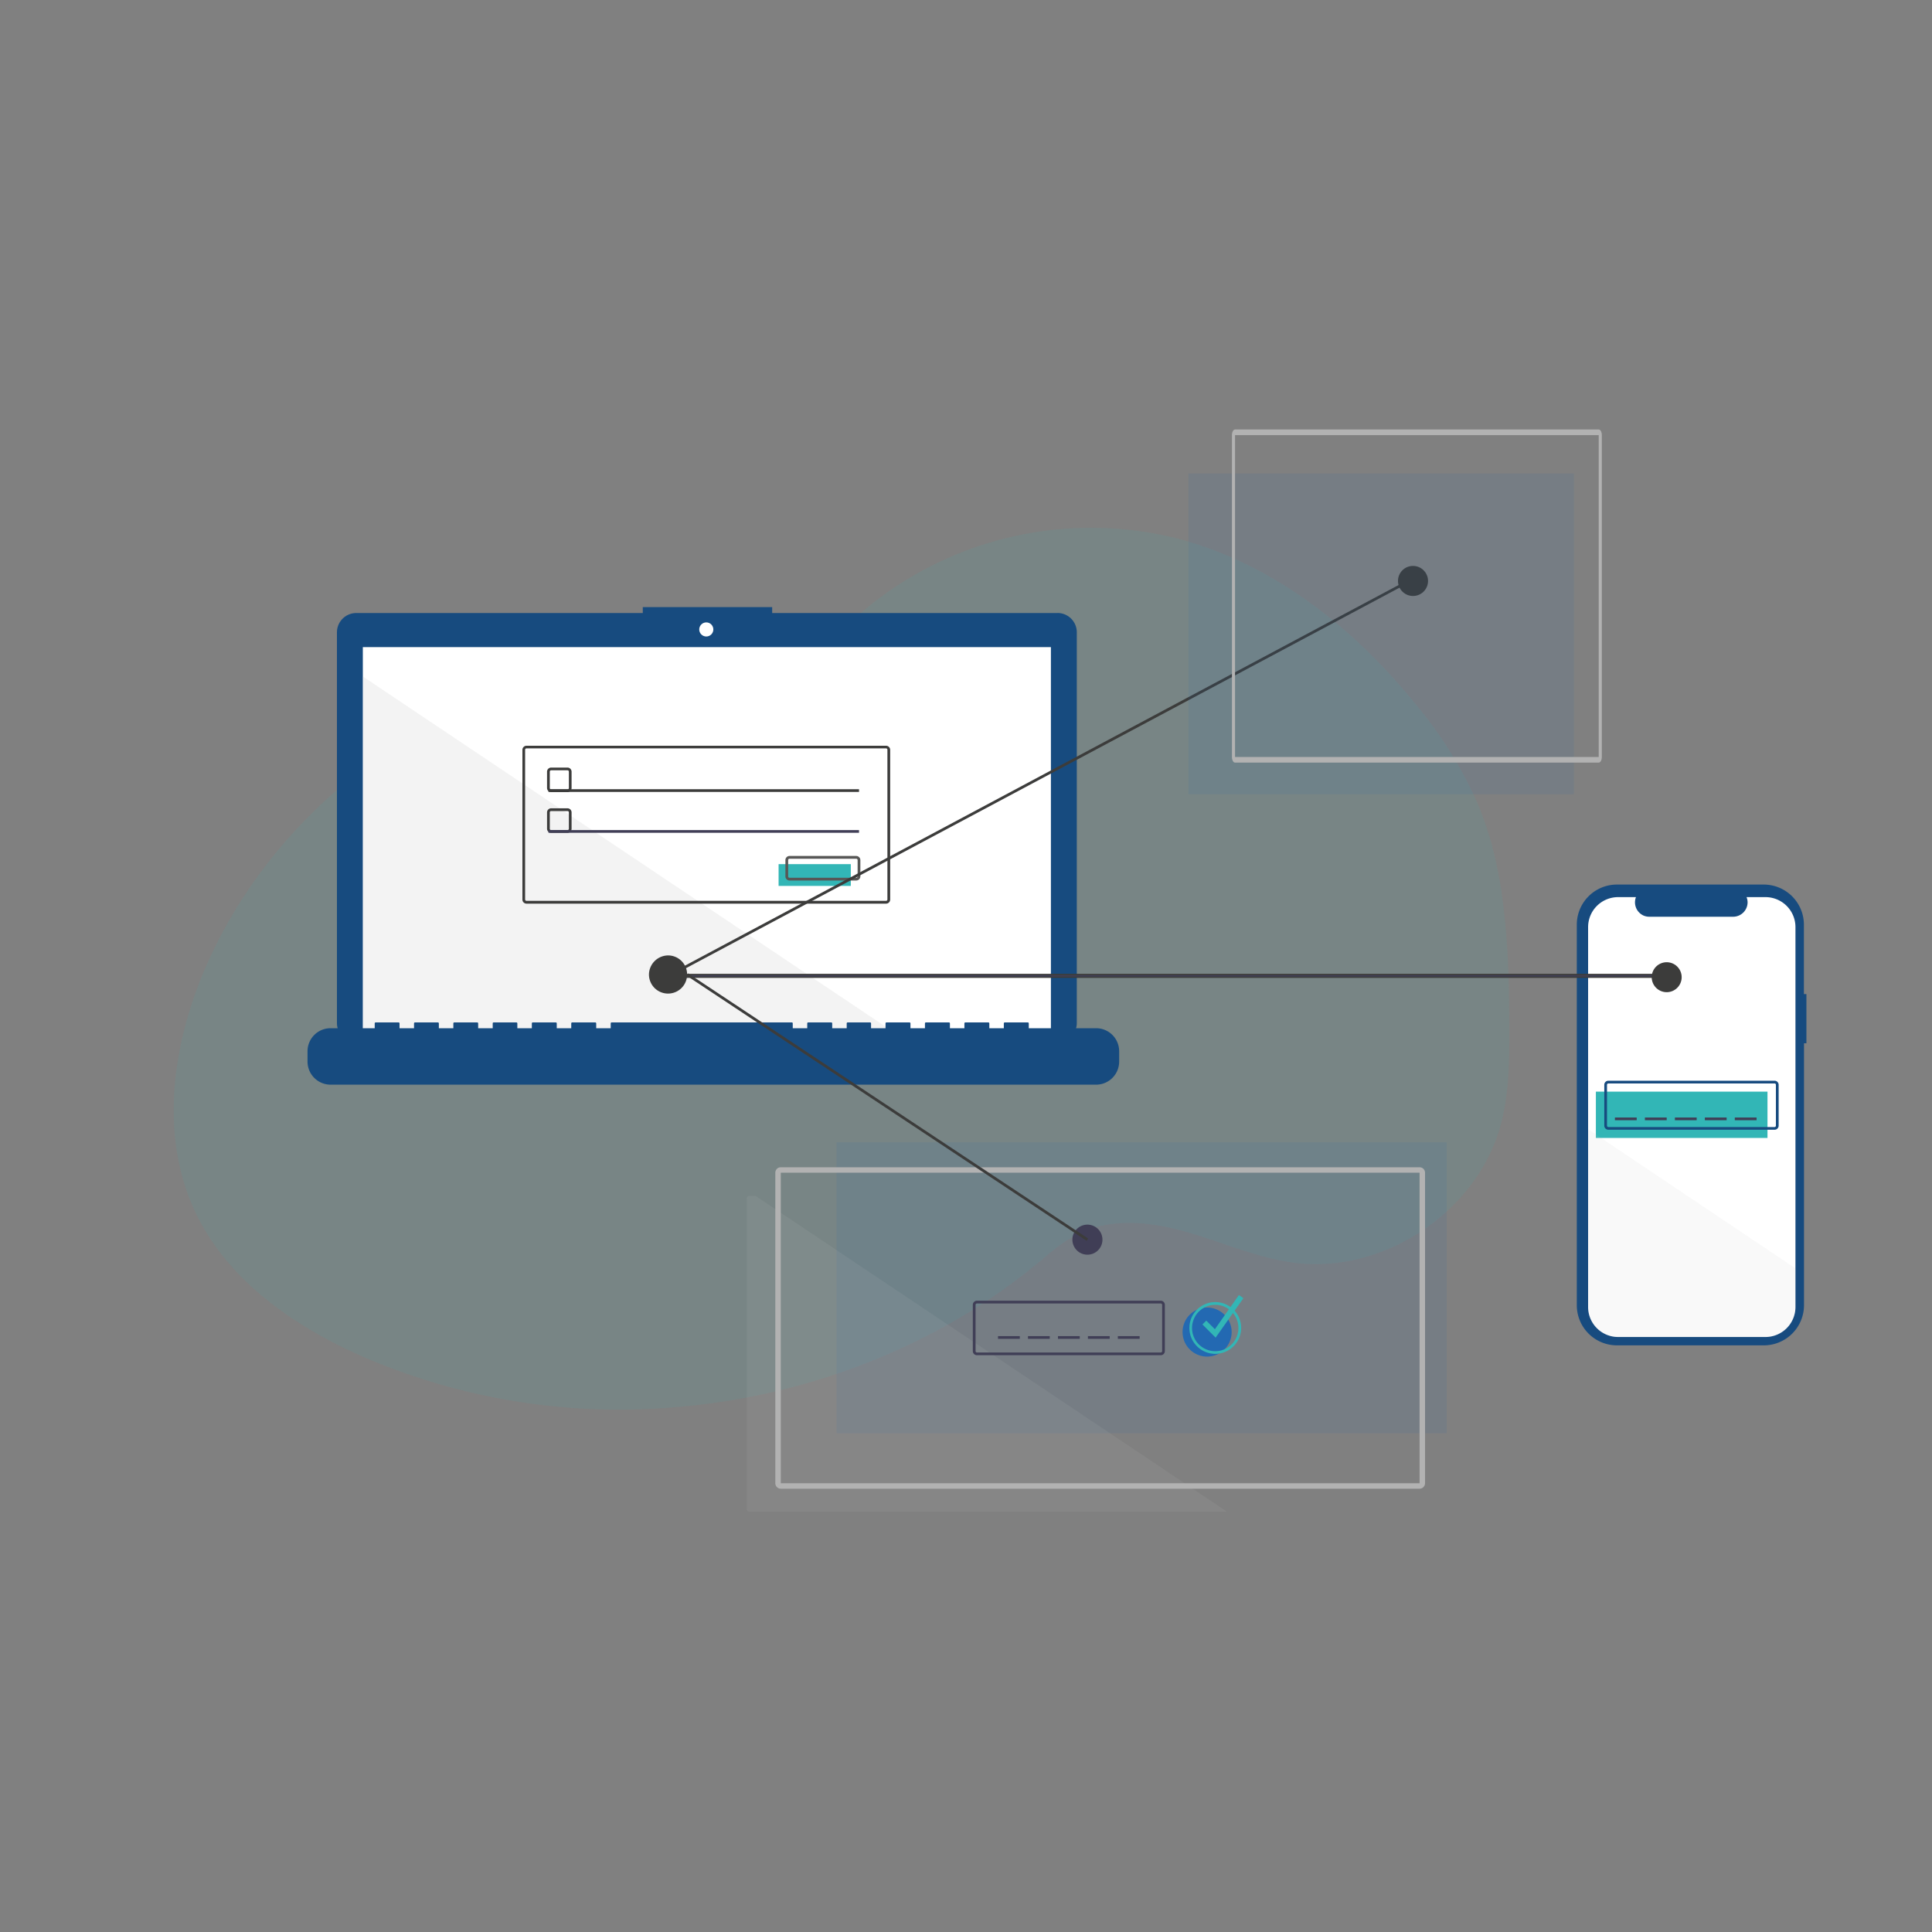 <?xml version="1.0" encoding="UTF-8"?> <svg xmlns="http://www.w3.org/2000/svg" id="Ebene_1" data-name="Ebene 1" viewBox="0 0 400 400"><rect x="0" y="0" width="400" height="400" fill="#808080" stroke="none"/><title>ilu</title><path d="M40.65,251.38c6.86,14.13,20.76,23.58,35.18,29.81a133.62,133.62,0,0,0,61.86,10.32q5.55-.37,11.05-1.18a139.15,139.15,0,0,0,36.94-10.76q5.1-2.29,10-5a128.12,128.12,0,0,0,15.59-10.2c1.24-.95,2.47-1.92,3.67-2.92l2.51-2.08a31.39,31.39,0,0,1,5.66-3.85,17.73,17.73,0,0,1,1.89-.83c6.47-2.46,13.92-1.54,20.66.38,5.12,1.46,10.11,3.46,15.22,4.88a50.13,50.13,0,0,0,6.94,1.48,36.88,36.88,0,0,0,15.59-1.37l.43-.13c.73-.23,1.44-.48,2.15-.75l.43-.16c.69-.27,1.36-.55,2-.86l.43-.19c.69-.32,1.36-.66,2-1l.7-.39a42.11,42.11,0,0,0,10.1-7.86l.26-.26c.41-.44.81-.89,1.2-1.36.15-.16.29-.34.43-.51.46-.56.91-1.14,1.34-1.73l.19-.26a37,37,0,0,0,4.34-7.86c0-.09.08-.17.11-.26.34-.89.65-1.78.94-2.7.11-.38.22-.77.32-1.15a2.25,2.25,0,0,0,.09-.35c1.43-5.6,1.59-11.43,1.59-17.22v-2c0-9.37-.19-18.89-1.57-28.13a1.38,1.38,0,0,0,0-.2,88.26,88.26,0,0,0-1.88-9.23,67.42,67.42,0,0,0-3.18-9.36,86.77,86.77,0,0,0-12.93-20.59C280,129.65,263,116.33,243.15,111.34a73.21,73.21,0,0,0-62.41,13.51c-5.26,4.19-10,9.15-15.9,12.36-5.15,2.79-11.19,3.95-16.71,1.75-4.57-1.82-7.54-2.72-12.66-2.44a106.11,106.11,0,0,0-31,6.5q-.6.21-1.2.45c-26,9.93-48.29,29.67-59.89,55-.31.68-.61,1.35-.9,2C35.52,216.69,33,235.63,40.65,251.38Z" fill="#32b6b6" opacity="0.1" style="isolation:isolate"></path><rect x="173.2" y="236.51" width="126.32" height="60.23" fill="#2369b2" opacity="0.1"></rect><path d="M374,205.81h-.52V191.45a8.32,8.32,0,0,0-8.32-8.31H334.76a8.3,8.3,0,0,0-8.3,8.31h0v78.78a8.31,8.31,0,0,0,8.3,8.31h30.42a8.32,8.32,0,0,0,8.32-8.31h0V216H374Z" fill="#174b7f"></path><path d="M371.73,191.94V270.6a6.21,6.21,0,0,1-6.21,6.21H335a6.21,6.21,0,0,1-6.2-6.21h0V191.94a6.21,6.21,0,0,1,6.2-6.2h3.71a3,3,0,0,0,1.62,3.84,3,3,0,0,0,1.11.22h17.43a3,3,0,0,0,2.95-2.94,2.87,2.87,0,0,0-.22-1.12h4A6.21,6.21,0,0,1,371.73,191.94Z" fill="#fff"></path><rect x="330.41" y="226.01" width="35.53" height="9.59" fill="#32b6b6"></rect><path d="M367.35,233.9H333a.84.84,0,0,1-.85-.84V224.6a.85.85,0,0,1,.85-.85h34.4a.85.85,0,0,1,.85.85v8.46A.84.84,0,0,1,367.35,233.9ZM333,224.32a.28.28,0,0,0-.29.28v8.46a.29.29,0,0,0,.29.28h34.4a.28.28,0,0,0,.28-.28V224.6a.27.27,0,0,0-.28-.28Z" fill="#174b7f"></path><rect x="334.35" y="231.37" width="4.51" height="0.56" fill="#403e56"></rect><rect x="340.56" y="231.37" width="4.51" height="0.56" fill="#403e56"></rect><rect x="346.77" y="231.37" width="4.51" height="0.56" fill="#403e56"></rect><rect x="352.97" y="231.37" width="4.51" height="0.56" fill="#403e56"></rect><rect x="359.17" y="231.37" width="4.51" height="0.56" fill="#403e56"></rect><path d="M371.73,262.6v8a6.21,6.21,0,0,1-6.21,6.21H335a6.21,6.21,0,0,1-6.2-6.21h0V233.81Z" fill="#c6c6c6" opacity="0.1" style="isolation:isolate"></path><path d="M254.08,313H155.16a.56.56,0,0,1-.56-.56v-64.3a.56.56,0,0,1,.56-.56h1.25Z" fill="#c6c6c6" opacity="0.1" style="isolation:isolate"></path><path d="M218.94,126.92H159.87V125.7H133.08v1.22H73.76a4,4,0,0,0-4,4h0V211.8a4,4,0,0,0,4,4H218.94a4,4,0,0,0,4-4V130.91a4,4,0,0,0-4-4Z" fill="#174b7f"></path><rect x="75.12" y="133.98" width="142.46" height="80.37" fill="#fff"></rect><circle cx="146.23" cy="130.32" r="1.46" fill="#fff"></circle><path d="M117.49,164h-3.38a.85.85,0,0,1-.85-.85v-3.38a.85.85,0,0,1,.85-.85h3.38a.85.85,0,0,1,.85.85v3.38A.85.85,0,0,1,117.49,164Zm-3.38-4.52a.28.28,0,0,0-.28.29v3.38a.27.27,0,0,0,.28.28h3.38a.28.28,0,0,0,.29-.28v-3.38a.29.29,0,0,0-.29-.29Z" fill="#3c3c3b"></path><rect x="113.55" y="163.4" width="64.3" height="0.56" fill="#3c3c3b"></rect><rect x="161.2" y="178.91" width="14.95" height="4.51" fill="#32b6b6"></rect><path d="M177.28,182.3H163.46a.85.85,0,0,1-.85-.85v-3.38a.85.85,0,0,1,.85-.85h13.82a.86.86,0,0,1,.85.85v3.38A.86.86,0,0,1,177.28,182.3Zm-13.82-4.51a.27.27,0,0,0-.28.28v3.38a.27.27,0,0,0,.28.28h13.82a.28.28,0,0,0,.28-.28v-3.38a.28.28,0,0,0-.28-.28Z" fill="#575756"></path><rect x="206.63" y="276.63" width="4.51" height="0.56" fill="#403e56"></rect><rect x="212.83" y="276.63" width="4.51" height="0.56" fill="#403e56"></rect><rect x="219.04" y="276.63" width="4.51" height="0.56" fill="#403e56"></rect><rect x="225.24" y="276.63" width="4.51" height="0.56" fill="#403e56"></rect><rect x="231.44" y="276.63" width="4.51" height="0.56" fill="#403e56"></rect><path d="M293.91,308.22H161.65a1.14,1.14,0,0,1-1.13-1.13v-64.3a1.13,1.13,0,0,1,1.13-1.12H293.91a1.13,1.13,0,0,1,1.13,1.12v64.3A1.14,1.14,0,0,1,293.91,308.22ZM161.65,242.79v64.3H293.91v-64.3Z" fill="#b2b2b2"></path><path d="M240.33,280.58H202.26a.85.85,0,0,1-.85-.84v-9.59a.85.85,0,0,1,.85-.85h38.07a.85.85,0,0,1,.84.85v9.59A.85.85,0,0,1,240.33,280.58Zm-38.07-10.71a.27.27,0,0,0-.28.28v9.59a.28.28,0,0,0,.28.28h38.07a.29.29,0,0,0,.28-.28v-9.59a.28.28,0,0,0-.28-.28Z" fill="#403e56"></path><path d="M249.92,270.71a5.08,5.08,0,1,1-5.08,5.08A5.07,5.07,0,0,1,249.92,270.71Z" fill="#2369b2"></path><path d="M251.61,280.3a5.36,5.36,0,1,1,5.36-5.36h0A5.37,5.37,0,0,1,251.61,280.3Zm0-10.15a4.8,4.8,0,1,0,4.79,4.79A4.79,4.79,0,0,0,251.61,270.15Z" fill="#32b6b6"></path><polygon points="251.68 276.94 248.95 274.21 249.75 273.42 251.53 275.2 256.5 268.13 257.43 268.78 251.68 276.94" fill="#32b6b6"></polygon><polygon points="186 214.34 75.12 214.34 75.12 140.06 186 214.34" fill="#c6c6c6" opacity="0.2" style="isolation:isolate"></polygon><path d="M226.94,212.88H213v-1a.2.2,0,0,0-.2-.2h-4.77a.2.2,0,0,0-.2.2h0v1h-3v-1a.2.2,0,0,0-.2-.2h-4.76a.2.2,0,0,0-.2.2h0v1h-3v-1a.2.2,0,0,0-.2-.2h-4.77a.2.2,0,0,0-.2.2h0v1h-3v-1a.2.2,0,0,0-.19-.2h-4.77a.2.2,0,0,0-.2.2h0v1h-3v-1a.2.2,0,0,0-.2-.2H175.5a.2.2,0,0,0-.2.2h0v1h-3v-1a.2.2,0,0,0-.2-.2h-4.77a.2.2,0,0,0-.2.2h0v1h-3v-1a.19.19,0,0,0-.19-.2H126.63a.19.19,0,0,0-.19.2h0v1h-3v-1a.2.2,0,0,0-.2-.2h-4.77a.2.2,0,0,0-.2.2h0v1h-3v-1a.2.2,0,0,0-.19-.2h-4.77a.2.2,0,0,0-.2.2h0v1h-3v-1a.2.2,0,0,0-.2-.2H102.2a.19.19,0,0,0-.19.2h0v1H99v-1a.2.2,0,0,0-.2-.2H94.06a.2.2,0,0,0-.2.2h0v1h-3v-1a.2.2,0,0,0-.2-.2H85.92a.2.2,0,0,0-.2.2h0v1h-3v-1a.2.2,0,0,0-.2-.2H77.77a.19.19,0,0,0-.19.2h0v1H68.44a4.77,4.77,0,0,0-4.77,4.77v2.15a4.78,4.78,0,0,0,4.77,4.77h158.5a4.78,4.78,0,0,0,4.77-4.77v-2.15a4.77,4.77,0,0,0-4.77-4.77Z" fill="#174b7f"></path><path d="M183.48,187.09H109a.85.85,0,0,1-.84-.84v-31a.85.85,0,0,1,.84-.85h74.45a.85.85,0,0,1,.85.85v31A.85.85,0,0,1,183.48,187.09ZM109,154.94a.29.29,0,0,0-.28.29v31a.29.29,0,0,0,.28.28h74.45a.28.28,0,0,0,.28-.28v-31a.28.28,0,0,0-.28-.29Z" fill="#3c3c3b"></path><path d="M117.49,172.43h-3.38a.85.85,0,0,1-.85-.85V168.2a.85.85,0,0,1,.85-.85h3.38a.85.85,0,0,1,.85.85v3.38A.85.85,0,0,1,117.49,172.43Zm-3.38-4.51a.27.27,0,0,0-.28.28v3.38a.27.27,0,0,0,.28.28h3.38a.28.28,0,0,0,.29-.28V168.2a.28.28,0,0,0-.29-.28Z" fill="#3c3c3b"></path><rect x="113.55" y="171.86" width="64.3" height="0.56" fill="#403e56"></rect><rect x="138.36" y="201.76" width="206.71" height="0.56" fill="#403e56" stroke="#3c3c3b" stroke-miterlimit="10" stroke-width="0.28"></rect><path d="M138.36,197.81a3.95,3.95,0,1,1-4,3.95A4,4,0,0,1,138.36,197.81Z" fill="#3c3c3b"></path><path d="M345.07,199.22a3.1,3.1,0,1,1-3.1,3.1A3.1,3.1,0,0,1,345.07,199.22Z" fill="#3c3c3b"></path><path d="M292.54,117.17a3.11,3.11,0,1,1-3.1,3.1A3.1,3.1,0,0,1,292.54,117.17Z" fill="#3c3c3b"></path><path d="M225.13,253.55a3.11,3.11,0,1,1-3.1,3.11A3.1,3.1,0,0,1,225.13,253.55Z" fill="#403e56"></path><line x1="225.13" y1="256.66" x2="142.31" y2="201.76" fill="none" stroke="#3c3c3b" stroke-miterlimit="10" stroke-width="0.57"></line><line x1="140.66" y1="200.86" x2="291.77" y2="120.27" fill="none" stroke="#3c3c3b" stroke-miterlimit="10" stroke-width="0.57"></line><rect x="246.04" y="98.03" width="79.83" height="66.41" fill="#2369b2" opacity="0.1"></rect><path d="M331,157.89H255.7c-.36,0-.64-.53-.64-1.17V90.09c0-.64.28-1.17.64-1.17H331c.36,0,.64.53.64,1.17v66.63C331.64,157.36,331.36,157.89,331,157.89Zm-75.3-67.8v66.63H331V90.09Z" fill="#b2b2b2"></path></svg> 